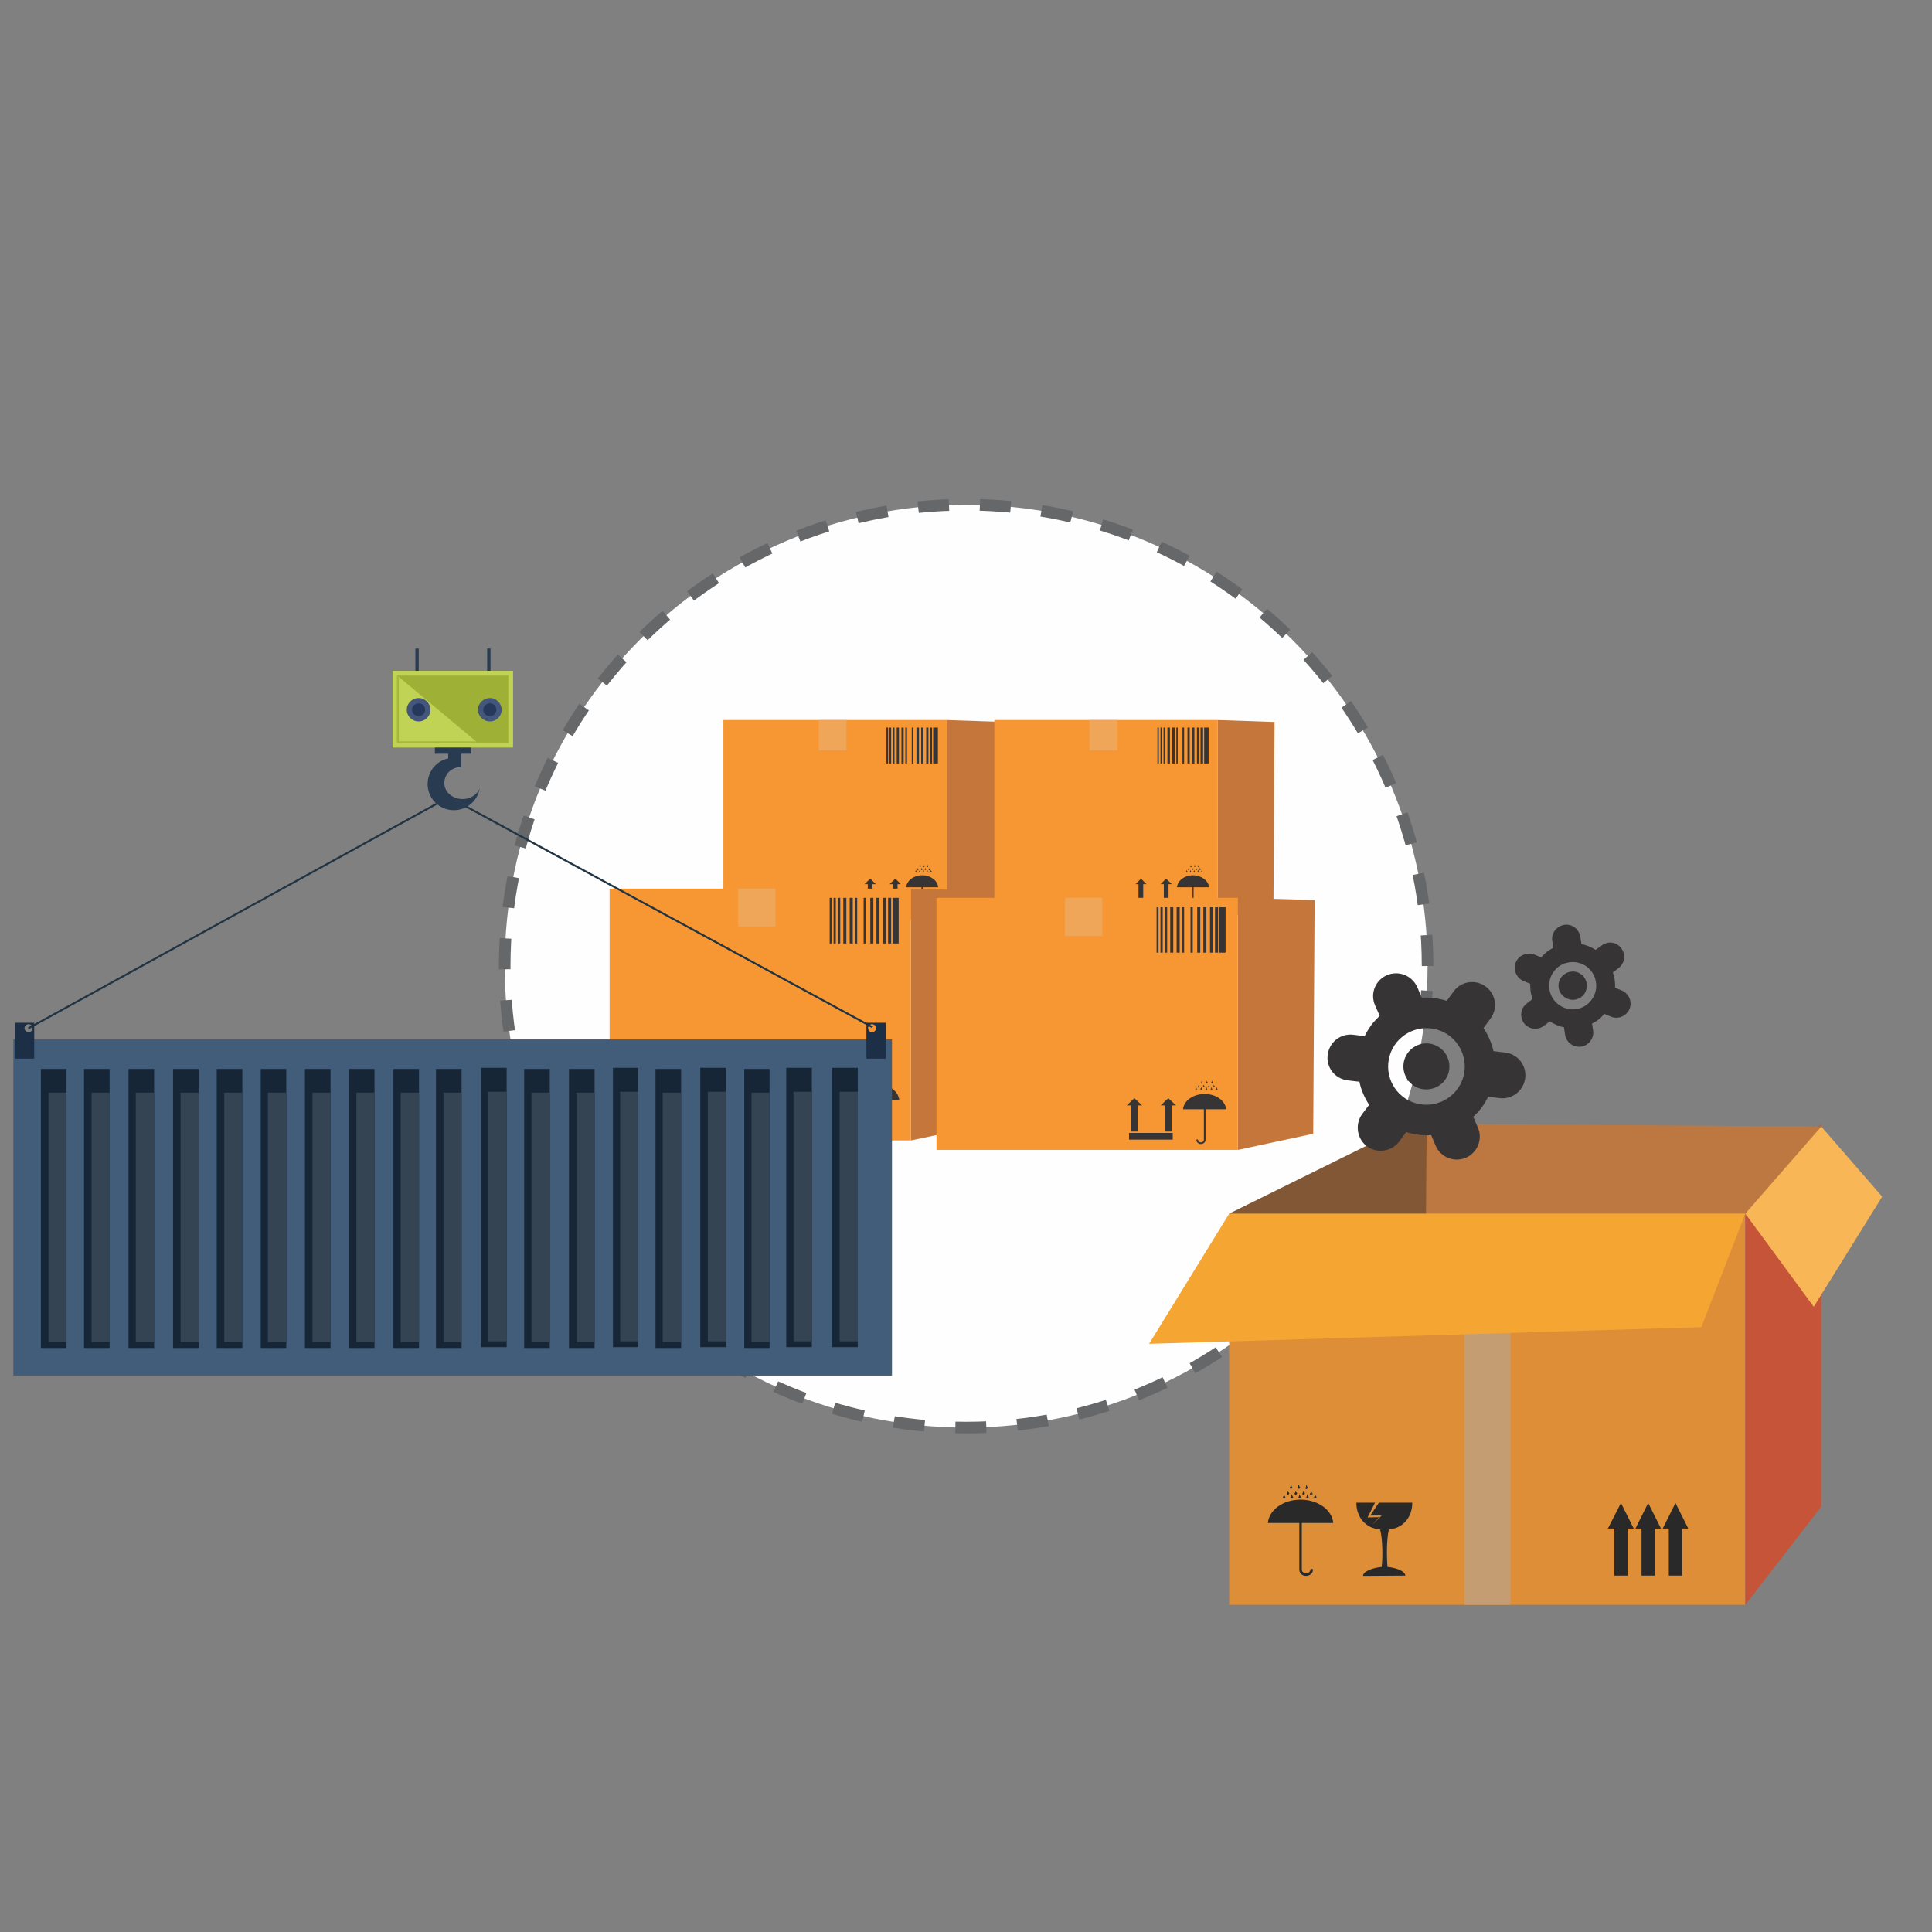 <?xml version="1.0" encoding="UTF-8"?>
<!DOCTYPE svg PUBLIC "-//W3C//DTD SVG 1.1//EN" "http://www.w3.org/Graphics/SVG/1.1/DTD/svg11.dtd">
<!-- Creator: CorelDRAW X8 -->
<svg xmlns="http://www.w3.org/2000/svg" xml:space="preserve" width="6.944in" height="6.944in" version="1.1" style="shape-rendering:geometricPrecision; text-rendering:geometricPrecision; image-rendering:optimizeQuality; fill-rule:evenodd; clip-rule:evenodd"
viewBox="0 0 6944 6944"
 xmlns:xlink="http://www.w3.org/1999/xlink">
 <rect x="0" y="0" width="6944" height="6944" fill="#808080" stroke="none"/>
 <defs>
  <style type="text/css">
   <![CDATA[
    .str1 {stroke:#213444;stroke-width:6.945}
    .str2 {stroke:#A5B83B;stroke-width:6.945}
    .str0 {stroke:#666769;stroke-width:41.665;stroke-dasharray:111.11 111.11}
    .fil25 {fill:none}
    .fil9 {fill:none;fill-rule:nonzero}
    .fil24 {fill:#373435}
    .fil0 {fill:#FEFEFE;fill-rule:nonzero}
    .fil4 {fill:#373435;fill-rule:nonzero}
    .fil3 {fill:#F79733;fill-rule:nonzero}
    .fil22 {fill:#F8B656;fill-rule:nonzero}
    .fil23 {fill:#F5A632;fill-rule:nonzero}
    .fil5 {fill:#EFA659;fill-rule:nonzero}
    .fil16 {fill:#DF8E38;fill-rule:nonzero}
    .fil17 {fill:#C55439;fill-rule:nonzero}
    .fil2 {fill:#C5763A;fill-rule:nonzero}
    .fil20 {fill:#BC7840;fill-rule:nonzero}
    .fil18 {fill:#C59D72;fill-rule:nonzero}
    .fil21 {fill:#815735;fill-rule:nonzero}
    .fil19 {fill:#292929;fill-rule:nonzero}
    .fil7 {fill:#162636;fill-rule:nonzero}
    .fil10 {fill:#1D2F46;fill-rule:nonzero}
    .fil14 {fill:#26385B;fill-rule:nonzero}
    .fil15 {fill:#283B50;fill-rule:nonzero}
    .fil8 {fill:#344452;fill-rule:nonzero}
    .fil6 {fill:#415D79;fill-rule:nonzero}
    .fil13 {fill:#44567C;fill-rule:nonzero}
    .fil12 {fill:#9EB136;fill-rule:nonzero}
    .fil11 {fill:#C1D354;fill-rule:nonzero}
    .fil1 {fill:url(#id2);fill-rule:nonzero}
   ]]>
  </style>
     <mask id="id0">
  <radialGradient id="id1" gradientUnits="userSpaceOnUse" cx="1984.5" cy="3796.11" r="0" fx="1984.5" fy="3796.11">
   <stop offset="0" style="stop-opacity:1; stop-color:white"/>
   <stop offset="1" style="stop-opacity:0; stop-color:white"/>
   <stop offset="1" style="stop-opacity:0; stop-color:white"/>
  </radialGradient>
      <rect style="fill:url(#id1)" x="1983" y="3795" width="2978" height="513"/>
     </mask>
  <radialGradient id="id2" gradientUnits="userSpaceOnUse" gradientTransform="matrix(4493.03 -0 -0 5144.56 -1.55973E+07 -2.08364E+07)" cx="3472.22" cy="4050.98" r="1487.72" fx="3472.22" fy="4050.98">
   <stop offset="0" style="stop-opacity:1; stop-color:black"/>
   <stop offset="1" style="stop-opacity:1; stop-color:white"/>
   <stop offset="1" style="stop-opacity:1; stop-color:white"/>
  </radialGradient>
 </defs>
 <g id="Layer_x0020_1">
  <g id="_3109755472784">
   <g>
    <path class="fil0 str0" d="M5131 3472c0,-916 -743,-1658 -1659,-1658 -916,0 -1658,742 -1658,1658 0,916 742,1659 1658,1659 916,0 1659,-743 1659,-1659z"/>
    <path class="fil1" style="mask:url(#id0)" d="M4960 4051c0,141 -666,255 -1488,255 -821,0 -1487,-114 -1487,-255 0,-141 666,-255 1487,-255 822,0 1488,114 1488,255z"/>
    <g>
     <g>
      <g>
       <polygon class="fil2" points="3403,2588 3403,3305 3604,3260 3608,2595 "/>
       <polygon class="fil3" points="2600,3305 3403,3305 3403,2588 2600,2588 "/>
       <polygon class="fil4" points="3354,2615 3371,2615 3371,2744 3354,2744 "/>
       <polygon class="fil4" points="3342,2615 3350,2615 3350,2744 3342,2744 "/>
       <path class="fil4" d="M3305 3130c0,0 -1,0 -1,0 0,1 -1,2 -1,2 0,2 1,3 2,3 2,0 3,-1 3,-2 0,-1 -1,-2 -1,-2 0,-1 -1,-1 -1,-1 0,-2 0,-3 0,-3 -1,0 -1,1 -1,3zm-1 3l0 0c1,1 2,1 2,1 -1,0 -2,0 -2,0 0,-1 0,-2 0,-2 0,0 0,1 0,1z"/>
       <path class="fil4" d="M3318 3130c0,0 0,0 0,0 -1,1 -1,2 -1,2 0,2 1,3 2,3 1,0 2,-1 2,-2 0,-1 0,-2 -1,-2 0,-1 0,-1 0,-1 0,-2 0,-3 -1,-3 0,0 0,1 -1,3zm0 3l0 0c0,1 1,1 1,1 0,0 -1,0 -1,0 -1,-1 -1,-2 -1,-2 1,0 1,1 1,1z"/>
       <path class="fil4" d="M3294 3133c0,-1 0,-2 -1,-2 0,-1 0,-1 0,-1 0,-2 -1,-3 -1,-3 -1,0 -1,1 -1,3 0,0 0,0 0,0 -1,1 -1,2 -1,2 -1,2 0,3 2,3 1,0 2,-1 2,-2zm-2 1l0 0c0,0 -1,0 -2,0 0,-1 0,-2 0,-2 0,0 0,1 1,1 0,1 1,1 1,1z"/>
       <path class="fil4" d="M3332 3130c0,0 0,0 0,0 -1,1 -2,2 -2,2 0,2 1,3 3,3 1,0 2,-1 2,-2 0,-1 -1,-2 -1,-2 0,-1 0,-1 0,-1 -1,-2 -1,-3 -1,-3 -1,0 -1,1 -1,3zm0 3l0 0c0,1 1,1 1,1 0,0 -1,0 -2,0 0,-1 0,-2 0,-2 0,0 0,1 1,1z"/>
       <path class="fil4" d="M3349 3133c0,-1 -1,-2 -1,-2 -1,-1 -1,-1 -1,-1 0,-2 0,-3 -1,-3 0,0 0,1 -1,3 0,0 0,0 0,0 0,1 -1,2 -1,2 0,2 1,3 2,3 1,0 3,-1 3,-2zm-3 1l0 0c0,0 -1,0 -1,0 -1,-1 -1,-2 0,-2 0,0 0,1 0,1 1,1 2,1 1,1z"/>
       <path class="fil4" d="M3315 3125c0,-1 -1,-1 -1,-2 -1,0 -1,0 -1,-1 0,-1 0,-2 -1,-2 0,0 0,1 -1,2 0,1 0,1 0,1 0,1 -1,1 -1,2 0,1 1,2 2,2 1,1 3,0 3,-2zm-3 2l0 0c0,0 -1,0 -1,-1 -1,0 -1,-1 0,-1 0,0 0,1 0,1 1,1 2,1 1,1z"/>
       <path class="fil4" d="M3298 3123c0,0 0,1 0,1 -1,1 -2,1 -2,2 0,1 1,2 3,2 1,0 2,-1 2,-2 0,-1 -1,-1 -1,-2 0,0 0,-1 0,-1 -1,-1 -1,-3 -1,-3 -1,0 -1,2 -1,3zm0 4l0 0c0,0 1,0 1,0 0,1 -1,1 -2,0 0,0 0,-1 0,-1 0,0 0,0 1,1z"/>
       <path class="fil4" d="M3328 3125c0,-1 0,-1 -1,-2 0,0 0,0 0,-1 0,-1 -1,-2 -1,-2 -1,0 -1,1 -1,2 0,1 0,1 0,1 -1,1 -1,1 -1,2 -1,1 0,2 2,2 1,1 2,0 2,-2zm-2 2l0 0c0,0 -1,0 -2,-1 0,0 0,-1 0,-1 0,0 0,1 1,1 0,1 1,1 1,1z"/>
       <path class="fil4" d="M3323 3114c0,-1 -1,-1 -1,-2 0,0 -1,0 -1,-1 0,-1 0,-2 0,-2 -1,0 -1,1 -1,2 0,1 -1,1 -1,1 0,1 -1,1 -1,2 0,1 1,2 2,2 2,1 3,0 3,-2zm-2 2l0 0c-1,0 -2,0 -2,-1 0,0 0,-1 0,-1 0,0 0,1 0,1 1,1 2,1 2,1z"/>
       <path class="fil4" d="M3309 3115c0,-1 0,-1 -1,-2 0,0 0,-1 0,-1 0,-1 0,-3 -1,-3 0,0 -1,2 -1,3 0,0 0,1 0,1 -1,1 -1,1 -1,2 0,1 1,2 2,2 1,0 2,-1 2,-2zm-2 1l0 0c0,1 -1,1 -2,0 0,0 0,-1 0,-1 0,-1 0,0 1,1 0,0 1,0 1,0z"/>
       <path class="fil4" d="M3336 3114c0,-1 0,-1 -1,-2 0,0 0,0 0,-1 0,-1 0,-2 -1,-2 0,0 0,1 -1,2 0,1 0,1 0,1 -1,1 -1,1 -1,2 0,1 1,2 2,2 1,1 2,0 2,-2zm-2 2l0 0c0,0 -1,0 -1,-1 -1,0 -1,-1 -1,-1 1,0 0,1 1,1 0,1 1,1 1,1z"/>
       <path class="fil4" d="M3342 3125c0,-1 -1,-1 -1,-2 0,0 -1,0 -1,-1 0,-1 0,-2 0,-2 -1,0 -1,1 -1,2 0,1 -1,1 -1,1 0,1 -1,1 -1,2 0,1 1,2 2,2 2,1 3,0 3,-2zm-2 2l0 0c-1,0 -2,0 -2,-1 -1,0 0,-1 0,-1 0,0 0,1 0,1 1,1 2,1 2,1z"/>
       <path class="fil4" d="M3317 3277l0 0c-1,7 -6,11 -12,11 -7,0 -12,-5 -12,-11 0,0 0,0 0,0 0,-1 1,-2 2,-2 1,0 2,1 2,2 0,0 0,0 0,0 1,4 4,7 8,7 4,0 7,-3 7,-7l0 -88 -55 0c2,-24 27,-43 58,-43 30,0 55,19 57,43l-55 0 0 88z"/>
       <polygon class="fil4" points="3240,2615 3248,2615 3248,2744 3240,2744 "/>
       <polygon class="fil4" points="3223,2615 3231,2615 3231,2744 3223,2744 "/>
       <polygon class="fil4" points="3329,2615 3337,2615 3337,2744 3329,2744 "/>
       <polygon class="fil4" points="3311,2615 3319,2615 3319,2744 3311,2744 "/>
       <polygon class="fil4" points="3294,2615 3303,2615 3303,2744 3294,2744 "/>
       <polygon class="fil4" points="3277,2615 3283,2615 3283,2744 3277,2744 "/>
       <polygon class="fil4" points="3254,2615 3260,2615 3260,2744 3254,2744 "/>
       <polygon class="fil4" points="3209,2615 3215,2615 3215,2744 3209,2744 "/>
       <polygon class="fil4" points="3197,2615 3203,2615 3203,2744 3197,2744 "/>
       <polygon class="fil4" points="3186,2615 3192,2615 3192,2744 3186,2744 "/>
       <g>
        <polygon class="fil4" points="3209,3253 3226,3253 3226,3178 3238,3178 3218,3158 3197,3178 3209,3178 "/>
        <polygon class="fil4" points="3119,3253 3136,3253 3136,3178 3148,3178 3128,3158 3107,3178 3119,3178 "/>
        <polygon class="fil4" points="3114,3276 3230,3276 3230,3257 3114,3257 "/>
       </g>
      </g>
      <polygon class="fil5" points="3042,2697 2943,2697 2943,2588 3042,2588 "/>
     </g>
     <g>
      <g>
       <polygon class="fil2" points="4377,2588 4377,3305 4577,3260 4581,2595 "/>
       <polygon class="fil3" points="3574,3305 4377,3305 4377,2588 3574,2588 "/>
       <polygon class="fil4" points="4328,2615 4344,2615 4344,2744 4328,2744 "/>
       <polygon class="fil4" points="4315,2615 4324,2615 4324,2744 4315,2744 "/>
       <path class="fil4" d="M4278 3130c0,0 0,0 0,0 -1,1 -1,2 -1,2 0,2 1,3 2,3 1,0 2,-1 2,-2 0,-1 0,-2 -1,-2 0,-1 0,-1 0,-1 0,-2 -1,-3 -1,-3 0,0 -1,1 -1,3zm0 3l0 0c0,1 1,1 1,1 0,0 -1,0 -2,0 0,-1 0,-2 0,-2 0,0 0,1 1,1z"/>
       <path class="fil4" d="M4292 3130c0,0 0,0 -1,0 0,1 -1,2 -1,2 0,2 1,3 2,3 2,0 3,-1 3,-2 0,-1 -1,-2 -1,-2 0,-1 0,-1 -1,-1 0,-2 0,-3 0,-3 -1,0 -1,1 -1,3zm-1 3l0 0c1,1 2,1 2,1 -1,0 -1,0 -2,0 0,-1 0,-2 0,-2 0,0 0,1 0,1z"/>
       <path class="fil4" d="M4268 3133c0,-1 -1,-2 -1,-2 -1,-1 -1,-1 -1,-1 0,-2 0,-3 -1,-3 0,0 0,1 -1,3 0,0 0,0 0,0 0,1 -1,2 -1,2 0,2 1,3 2,3 1,0 2,-1 3,-2zm-3 1l0 0c0,0 -1,0 -1,0 -1,-1 -1,-2 0,-2 0,0 0,1 0,1 1,1 2,1 1,1z"/>
       <path class="fil4" d="M4305 3130c0,0 0,0 0,0 -1,1 -1,2 -1,2 0,2 1,3 2,3 1,0 2,-1 2,-2 0,-1 0,-2 -1,-2 0,-1 0,-1 0,-1 0,-2 0,-3 -1,-3 0,0 0,1 -1,3zm0 3l0 0c0,1 1,1 1,1 0,0 -1,0 -1,0 -1,-1 -1,-2 -1,-2 1,0 1,1 1,1z"/>
       <path class="fil4" d="M4322 3133c0,-1 0,-2 -1,-2 0,-1 0,-1 0,-1 -1,-2 -1,-3 -1,-3 -1,0 -1,1 -1,3 0,0 0,0 0,0 -1,1 -2,2 -2,2 0,2 1,3 3,3 1,0 2,-1 2,-2zm-2 1l0 0c0,0 -1,0 -2,0 0,-1 0,-2 0,-2 0,0 0,1 1,1 0,1 1,1 1,1z"/>
       <path class="fil4" d="M4288 3125c0,-1 -1,-1 -1,-2 0,0 0,0 0,-1 -1,-1 -1,-2 -1,-2 -1,0 -1,1 -1,2 0,1 0,1 0,1 -1,1 -2,1 -2,2 0,1 1,2 3,2 1,1 2,0 2,-2zm-2 2l0 0c0,0 -1,0 -2,-1 0,0 0,-1 0,-1 0,0 0,1 1,1 0,1 1,1 1,1z"/>
       <path class="fil4" d="M4271 3123c0,0 0,1 0,1 -1,1 -1,1 -1,2 0,1 1,2 2,2 1,0 2,-1 2,-2 0,-1 0,-1 -1,-2 0,0 0,-1 0,-1 0,-1 0,-3 -1,-3 0,0 0,2 -1,3zm0 4l0 0c1,0 1,0 1,0 0,1 -1,1 -1,0 -1,0 -1,-1 -1,-1 1,0 1,0 1,1z"/>
       <path class="fil4" d="M4302 3125c0,-1 -1,-1 -1,-2 -1,0 -1,0 -1,-1 0,-1 0,-2 -1,-2 0,0 0,1 -1,2 0,1 0,1 0,1 0,1 -1,1 -1,2 0,1 1,2 2,2 1,1 3,0 3,-2zm-3 2l0 0c0,0 -1,0 -1,-1 -1,0 -1,-1 0,-1 0,0 0,1 0,1 1,1 2,1 1,1z"/>
       <path class="fil4" d="M4296 3114c0,-1 0,-1 -1,-2 0,0 0,0 0,-1 0,-1 0,-2 -1,-2 0,0 -1,1 -1,2 0,1 0,1 0,1 -1,1 -1,1 -1,2 0,1 1,2 2,2 1,1 2,0 2,-2zm-2 2l0 0c0,0 -1,0 -2,-1 0,0 0,-1 0,-1 0,0 0,1 1,1 0,1 1,1 1,1z"/>
       <path class="fil4" d="M4283 3115c0,-1 -1,-1 -1,-2 0,0 -1,-1 -1,-1 0,-1 0,-3 -1,-3 0,0 0,2 0,3 -1,0 -1,1 -1,1 0,1 -1,1 -1,2 0,1 1,2 2,2 2,0 3,-1 3,-2zm-3 1l0 0c0,1 -1,1 -1,0 -1,0 0,-1 0,-1 0,-1 0,0 0,1 1,0 2,0 1,0z"/>
       <path class="fil4" d="M4310 3114c0,-1 -1,-1 -1,-2 0,0 -1,0 -1,-1 0,-1 0,-2 0,-2 -1,0 -1,1 -1,2 0,1 -1,1 -1,1 0,1 -1,1 -1,2 0,1 1,2 2,2 2,1 3,0 3,-2zm-2 2l0 0c-1,0 -2,0 -2,-1 0,0 0,-1 0,-1 0,0 0,1 0,1 1,1 2,1 2,1z"/>
       <path class="fil4" d="M4315 3125c0,-1 0,-1 -1,-2 0,0 0,0 0,-1 0,-1 0,-2 -1,-2 -1,0 -1,1 -1,2 0,1 0,1 0,1 -1,1 -1,1 -1,2 0,1 0,2 2,2 1,1 2,0 2,-2zm-2 2l0 0c0,0 -1,0 -2,-1 0,0 0,-1 0,-1 0,0 0,1 1,1 0,1 1,1 1,1z"/>
       <path class="fil4" d="M4290 3277l0 0c0,7 -5,11 -12,11 -6,0 -12,-5 -12,-11 0,0 0,0 0,0 0,-1 1,-2 2,-2 2,0 3,1 3,2 0,0 0,0 0,0 0,4 3,7 7,7 4,0 7,-3 8,-7l0 -88 -56 0c3,-24 27,-43 58,-43 30,0 55,19 58,43l-56 0 0 88z"/>
       <polygon class="fil4" points="4213,2615 4222,2615 4222,2744 4213,2744 "/>
       <polygon class="fil4" points="4196,2615 4205,2615 4205,2744 4196,2744 "/>
       <polygon class="fil4" points="4302,2615 4311,2615 4311,2744 4302,2744 "/>
       <polygon class="fil4" points="4284,2615 4293,2615 4293,2744 4284,2744 "/>
       <polygon class="fil4" points="4268,2615 4276,2615 4276,2744 4268,2744 "/>
       <polygon class="fil4" points="4250,2615 4256,2615 4256,2744 4250,2744 "/>
       <polygon class="fil4" points="4228,2615 4233,2615 4233,2744 4228,2744 "/>
       <polygon class="fil4" points="4182,2615 4188,2615 4188,2744 4182,2744 "/>
       <polygon class="fil4" points="4171,2615 4176,2615 4176,2744 4171,2744 "/>
       <polygon class="fil4" points="4160,2615 4165,2615 4165,2744 4160,2744 "/>
       <g>
        <polygon class="fil4" points="4183,3253 4200,3253 4200,3178 4212,3178 4191,3158 4171,3178 4183,3178 "/>
        <polygon class="fil4" points="4092,3253 4109,3253 4109,3178 4121,3178 4101,3158 4081,3178 4092,3178 "/>
        <polygon class="fil4" points="4087,3276 4203,3276 4203,3257 4087,3257 "/>
       </g>
      </g>
      <polygon class="fil5" points="4016,2697 3916,2697 3916,2588 4016,2588 "/>
     </g>
     <g>
      <g>
       <polygon class="fil2" points="3274,3194 3274,4099 3545,4042 3550,3202 "/>
       <polygon class="fil3" points="2191,4099 3274,4099 3274,3194 2191,3194 "/>
       <polygon class="fil4" points="3208,3227 3230,3227 3230,3391 3208,3391 "/>
       <polygon class="fil4" points="3192,3227 3203,3227 3203,3391 3192,3391 "/>
       <path class="fil4" d="M3141 3878c0,0 0,0 0,1 -1,1 -2,1 -2,2 0,2 1,3 3,3 2,0 3,-1 3,-3 0,-1 0,-1 -1,-2 0,-1 0,-1 0,-1 -1,-2 -1,-4 -2,-4 0,0 0,2 -1,4zm0 4l0 0c0,1 2,1 1,1 0,0 -1,0 -2,0 0,-1 0,-2 0,-2 0,0 0,1 1,1z"/>
       <path class="fil4" d="M3160 3878c-1,0 -1,0 -1,1 -1,1 -1,1 -1,2 0,2 1,3 3,3 1,0 3,-1 3,-3 0,-1 -1,-1 -2,-2 0,-1 0,-1 0,-1 0,-2 -1,-4 -1,-4 -1,0 -1,2 -1,4zm-1 4l0 0c1,1 2,1 2,1 0,0 -2,0 -2,0 -1,-1 -1,-2 -1,-2 1,0 1,1 1,1z"/>
       <path class="fil4" d="M3127 3881c0,-1 -1,-1 -1,-2 -1,-1 -1,-1 -1,-1 0,-2 0,-4 -1,-4 -1,0 -1,2 -1,4 0,0 0,0 -1,1 0,1 -1,1 -1,2 0,2 1,3 3,3 1,0 3,-1 3,-3zm-3 2l0 0c0,0 -1,0 -2,0 -1,-1 -1,-2 0,-2 0,0 0,1 0,1 1,1 2,1 2,1z"/>
       <path class="fil4" d="M3178 3878c0,0 0,0 0,1 -1,1 -2,1 -2,2 0,2 1,3 3,3 2,0 3,-1 3,-3 0,-1 -1,-1 -1,-2 0,-1 -1,-1 -1,-1 0,-2 0,-4 -1,-4 0,0 -1,2 -1,4zm0 4l0 0c0,1 1,1 1,1 0,0 -1,0 -2,0 -1,-1 0,-2 0,-2 0,0 0,1 1,1z"/>
       <path class="fil4" d="M3200 3881c0,-1 0,-1 -1,-2 0,-1 0,-1 0,-1 -1,-2 -1,-4 -1,-4 -1,0 -1,2 -2,4 0,0 0,0 0,1 -1,1 -2,1 -2,2 0,2 2,3 3,3 2,0 3,-1 3,-3zm-2 2l0 0c-1,0 -2,0 -3,0 0,-1 0,-2 0,-2 0,0 0,1 1,1 1,1 2,1 2,1z"/>
       <path class="fil4" d="M3155 3872c0,-1 -1,-1 -2,-2 0,-1 0,-1 0,-1 -1,-3 -1,-4 -1,-4 -1,0 -1,2 -2,3 0,1 0,1 0,2 -1,1 -2,1 -2,2 0,2 2,3 3,3 2,0 4,-1 4,-3zm-3 2l0 0c-1,0 -2,0 -3,0 0,-1 0,-2 0,-2 0,0 0,0 1,1 1,1 2,1 2,1z"/>
       <path class="fil4" d="M3132 3869c0,1 0,1 0,1 -1,1 -2,2 -2,3 0,1 1,3 3,3 2,0 3,-1 3,-3 0,-1 0,-2 -1,-2 0,-1 0,-1 0,-2 -1,-2 -1,-3 -2,-3 0,0 0,1 -1,3zm0 5l0 0c0,1 2,1 1,1 0,0 -1,0 -2,-1 0,0 0,-1 0,-1 0,-1 0,0 1,1z"/>
       <path class="fil4" d="M3173 3872c0,-1 -1,-1 -1,-2 -1,-1 -1,-1 -1,-1 0,-3 0,-4 -1,-4 -1,0 -1,2 -1,3 0,1 -1,1 -1,2 0,1 -1,1 -1,2 0,2 1,3 3,3 1,0 3,-1 3,-3zm-3 2l0 0c0,0 -2,0 -2,0 -1,-1 -1,-2 0,-2 0,0 0,0 0,1 1,1 2,1 2,1z"/>
       <path class="fil4" d="M3166 3858c0,-1 -1,-1 -2,-2 0,-1 0,-1 0,-1 -1,-2 -1,-4 -1,-4 -1,0 -1,2 -2,4 0,0 0,0 0,1 -1,1 -1,1 -2,2 0,2 2,3 3,3 2,0 4,-1 4,-3zm-3 2l0 0c0,0 -2,0 -2,0 -1,-1 -1,-2 -1,-2 1,0 1,0 1,1 1,1 2,1 2,1z"/>
       <path class="fil4" d="M3147 3859c0,-1 0,-1 -1,-2 0,-1 0,-1 0,-2 -1,-2 -1,-3 -2,-3 0,0 0,2 -1,3 0,1 0,1 0,2 -1,0 -2,1 -2,2 0,1 1,3 3,3 2,0 3,-1 3,-3zm-3 2l0 0c0,0 -1,0 -2,-1 0,0 0,-1 0,-1 0,-1 0,0 1,1 0,1 2,1 1,1z"/>
       <path class="fil4" d="M3184 3858c0,-1 -1,-1 -1,-2 -1,-1 -1,-1 -1,-1 0,-2 0,-4 -1,-4 -1,0 -1,2 -1,4 0,0 0,0 -1,1 0,1 -1,1 -1,2 0,2 1,3 3,3 1,0 3,-1 3,-3zm-3 2l0 0c0,0 -2,0 -2,0 -1,-1 -1,-2 0,-2 0,0 0,0 0,1 1,1 2,1 2,1z"/>
       <path class="fil4" d="M3191 3872c0,-1 -1,-1 -1,-2 0,-1 -1,-1 -1,-1 0,-3 0,-4 -1,-4 0,0 -1,2 -1,3 0,1 0,1 0,2 -1,1 -2,1 -2,2 0,2 1,3 3,3 2,0 3,-1 3,-3zm-3 2l0 0c0,0 -1,0 -2,0 0,-1 0,-2 0,-2 0,0 0,0 1,1 0,1 2,1 1,1z"/>
       <path class="fil4" d="M3158 4064l0 0c-1,8 -8,14 -17,14 -8,0 -16,-6 -16,-14 0,0 0,0 0,0 0,-1 1,-2 3,-2 2,0 3,1 3,2 0,0 0,0 0,0 1,5 5,9 10,9 6,0 10,-4 10,-9l0 -111 -74 0c3,-31 36,-55 78,-55 41,0 74,24 77,55l-74 0 0 111z"/>
       <polygon class="fil4" points="3054,3227 3065,3227 3065,3391 3054,3391 "/>
       <polygon class="fil4" points="3031,3227 3042,3227 3042,3391 3031,3391 "/>
       <polygon class="fil4" points="3174,3227 3185,3227 3185,3391 3174,3391 "/>
       <polygon class="fil4" points="3150,3227 3161,3227 3161,3391 3150,3391 "/>
       <polygon class="fil4" points="3128,3227 3139,3227 3139,3391 3128,3391 "/>
       <polygon class="fil4" points="3104,3227 3111,3227 3111,3391 3104,3391 "/>
       <polygon class="fil4" points="3073,3227 3081,3227 3081,3391 3073,3391 "/>
       <polygon class="fil4" points="3012,3227 3020,3227 3020,3391 3012,3391 "/>
       <polygon class="fil4" points="2996,3227 3004,3227 3004,3391 2996,3391 "/>
       <polygon class="fil4" points="2982,3227 2989,3227 2989,3391 2982,3391 "/>
       <g>
        <polygon class="fil4" points="3013,4033 3035,4033 3035,3939 3051,3939 3024,3913 2997,3939 3013,3939 "/>
        <polygon class="fil4" points="2891,4033 2914,4033 2914,3939 2930,3939 2902,3913 2875,3939 2891,3939 "/>
        <polygon class="fil4" points="2883,4063 3040,4063 3040,4038 2883,4038 "/>
       </g>
      </g>
      <polygon class="fil5" points="2787,3330 2653,3330 2653,3194 2787,3194 "/>
     </g>
     <g>
      <g>
       <polygon class="fil2" points="4449,3227 4449,4133 4720,4075 4725,3235 "/>
       <polygon class="fil3" points="3366,4133 4449,4133 4449,3227 3366,3227 "/>
       <polygon class="fil4" points="4383,3261 4405,3261 4405,3424 4383,3424 "/>
       <polygon class="fil4" points="4367,3261 4378,3261 4378,3424 4367,3424 "/>
       <path class="fil4" d="M4316 3911c0,0 0,1 0,1 -1,1 -2,1 -2,3 0,1 2,2 3,2 2,1 3,-1 3,-2 0,-1 0,-2 -1,-3 0,0 0,0 0,-1 -1,-2 -1,-3 -1,-3 -1,0 -1,1 -2,3zm0 5l0 0c1,0 2,0 2,1 -1,0 -2,0 -3,-1 0,0 0,-1 0,-2 0,0 0,1 1,2z"/>
       <path class="fil4" d="M4335 3911c0,0 -1,1 -1,1 -1,1 -1,1 -1,3 0,1 1,2 3,2 1,1 3,-1 3,-2 0,-1 -1,-2 -2,-3 0,0 0,0 0,-1 0,-2 0,-3 -1,-3 -1,0 -1,1 -1,3zm-1 5l0 0c1,0 2,0 2,1 0,0 -2,0 -2,-1 -1,0 -1,-1 -1,-2 1,0 1,1 1,2z"/>
       <path class="fil4" d="M4302 3915c0,-1 -1,-2 -1,-3 0,0 -1,0 -1,-1 0,-2 0,-3 -1,-3 -1,0 -1,1 -1,3 0,0 0,1 -1,1 0,1 -1,1 -1,3 0,1 1,2 3,2 1,1 3,-1 3,-2zm-3 2l0 0c0,0 -1,0 -2,-1 -1,0 0,-1 0,-2 0,0 0,1 1,2 0,0 1,0 1,1z"/>
       <path class="fil4" d="M4353 3911c0,0 0,1 0,1 -1,1 -2,1 -2,3 0,1 1,2 3,2 2,1 3,-1 3,-2 0,-1 -1,-2 -1,-3 0,0 -1,0 -1,-1 0,-2 0,-3 -1,-3 0,0 -1,1 -1,3zm0 5l0 0c0,0 2,0 1,1 0,0 -1,0 -2,-1 -1,0 0,-1 0,-2 0,0 0,1 1,2z"/>
       <path class="fil4" d="M4376 3915c0,-1 -1,-2 -2,-3 0,0 0,0 0,-1 -1,-2 -1,-3 -1,-3 -1,0 -1,1 -2,3 0,0 0,1 0,1 -1,1 -2,1 -2,3 0,1 2,2 3,2 2,1 3,-1 4,-2zm-3 2l0 0c-1,0 -2,0 -3,-1 0,0 0,-1 0,-2 0,0 0,1 1,2 1,0 2,0 2,1z"/>
       <path class="fil4" d="M4330 3906c0,-1 -1,-2 -2,-3 0,0 0,-1 0,-1 -1,-2 -1,-3 -1,-3 -1,0 -1,1 -2,3 0,0 0,1 0,1 -1,1 -1,1 -2,3 0,1 2,2 3,2 2,0 4,-1 4,-2zm-3 2l0 0c0,0 -2,0 -2,-1 -1,-1 -1,-2 -1,-2 0,0 0,1 1,2 1,0 2,0 2,1z"/>
       <path class="fil4" d="M4307 3903c0,0 0,1 0,1 -1,1 -2,1 -2,2 0,2 1,3 3,3 2,0 3,-1 3,-2 0,-2 0,-2 -1,-3 0,0 0,-1 0,-1 -1,-2 -1,-3 -2,-3 0,0 0,1 -1,3zm0 4l0 0c0,1 2,1 1,1 0,1 -1,1 -2,0 0,-1 0,-2 0,-2 0,0 0,1 1,1z"/>
       <path class="fil4" d="M4348 3906c0,-1 -1,-2 -1,-3 -1,0 -1,-1 -1,-1 0,-2 0,-3 -1,-3 -1,0 -1,1 -1,3 0,0 0,1 -1,1 0,1 -1,1 -1,3 0,1 1,2 3,2 1,0 3,-1 3,-2zm-3 2l0 0c0,0 -1,0 -2,-1 -1,-1 -1,-2 0,-2 0,0 0,1 0,2 1,0 2,0 2,1z"/>
       <path class="fil4" d="M4341 3892c0,-1 -1,-2 -2,-3 0,0 0,0 0,-1 -1,-2 -1,-3 -1,-3 -1,0 -1,1 -1,3 -1,0 -1,1 -1,1 -1,1 -1,1 -1,3 -1,1 1,2 2,2 2,1 4,-1 4,-2zm-3 2l0 0c0,0 -2,0 -2,-1 -1,-1 -1,-2 -1,-2 1,0 1,1 1,2 1,0 2,0 2,1z"/>
       <path class="fil4" d="M4322 3893c0,-2 0,-2 -1,-3 0,0 0,-1 0,-1 -1,-2 -1,-3 -2,-3 0,0 0,1 -1,3 0,0 0,1 0,1 -1,1 -2,1 -2,2 0,2 1,3 3,3 2,0 3,-1 3,-2zm-3 1l0 0c0,1 -1,1 -2,0 0,-1 0,-2 0,-2 0,0 0,1 1,2 1,0 2,0 1,0z"/>
       <path class="fil4" d="M4359 3892c0,-1 -1,-2 -1,-3 -1,0 -1,0 -1,-1 0,-2 0,-3 -1,-3 -1,0 -1,1 -1,3 0,0 0,1 -1,1 0,1 -1,1 -1,3 0,1 1,2 3,2 1,1 3,-1 3,-2zm-3 2l0 0c0,0 -1,0 -2,-1 -1,-1 -1,-2 0,-2 0,0 0,1 0,2 1,0 2,0 2,1z"/>
       <path class="fil4" d="M4366 3906c0,-1 0,-2 -1,-3 0,0 0,-1 -1,-1 0,-2 0,-3 -1,-3 0,0 0,1 -1,3 0,0 0,1 0,1 -1,1 -2,1 -2,3 0,1 1,2 3,2 2,0 3,-1 3,-2zm-3 2l0 0c0,0 -1,0 -2,-1 0,-1 0,-2 0,-2 0,0 0,1 1,2 0,0 2,0 1,1z"/>
       <path class="fil4" d="M4333 4098l0 0c-1,8 -8,14 -17,14 -8,0 -16,-7 -16,-15 0,0 0,0 0,0 0,-1 2,-2 3,-2 2,0 3,1 3,2 0,0 0,0 0,0 1,5 5,9 10,9 6,0 10,-4 11,-8l0 -111 -75 0c3,-31 36,-55 78,-55 41,0 74,24 77,55l-74 0 0 111z"/>
       <polygon class="fil4" points="4229,3261 4240,3261 4240,3424 4229,3424 "/>
       <polygon class="fil4" points="4206,3261 4217,3261 4217,3424 4206,3424 "/>
       <polygon class="fil4" points="4349,3261 4360,3261 4360,3424 4349,3424 "/>
       <polygon class="fil4" points="4325,3261 4336,3261 4336,3424 4325,3424 "/>
       <polygon class="fil4" points="4303,3261 4314,3261 4314,3424 4303,3424 "/>
       <polygon class="fil4" points="4279,3261 4287,3261 4287,3424 4279,3424 "/>
       <polygon class="fil4" points="4248,3261 4256,3261 4256,3424 4248,3424 "/>
       <polygon class="fil4" points="4187,3261 4195,3261 4195,3424 4187,3424 "/>
       <polygon class="fil4" points="4171,3261 4179,3261 4179,3424 4171,3424 "/>
       <polygon class="fil4" points="4157,3261 4164,3261 4164,3424 4157,3424 "/>
       <g>
        <polygon class="fil4" points="4188,4067 4211,4067 4211,3973 4227,3973 4199,3947 4172,3973 4188,3973 "/>
        <polygon class="fil4" points="4066,4067 4089,4067 4089,3973 4105,3973 4077,3947 4050,3973 4066,3973 "/>
        <polygon class="fil4" points="4058,4096 4215,4096 4215,4072 4058,4072 "/>
       </g>
      </g>
      <polygon class="fil5" points="3962,3364 3828,3364 3828,3227 3962,3227 "/>
     </g>
    </g>
   </g>
   <g>
    <g>
     <polygon class="fil6" points="3206,3736 48,3736 48,4944 3206,4944 "/>
     <g>
      <polygon class="fil7" points="239,4845 147,4845 147,3842 239,3842 "/>
      <polygon class="fil8" points="174,4824 239,4824 239,3927 174,3927 "/>
     </g>
     <g>
      <polygon class="fil7" points="394,4845 302,4845 302,3842 394,3842 "/>
      <polygon class="fil8" points="329,4824 394,4824 394,3927 329,3927 "/>
     </g>
     <g>
      <polygon class="fil7" points="554,4845 462,4845 462,3842 554,3842 "/>
      <polygon class="fil8" points="488,4824 554,4824 554,3927 488,3927 "/>
     </g>
     <g>
      <polygon class="fil7" points="714,4845 622,4845 622,3842 714,3842 "/>
      <polygon class="fil8" points="649,4824 714,4824 714,3927 649,3927 "/>
     </g>
     <g>
      <polygon class="fil7" points="871,4845 779,4845 779,3842 871,3842 "/>
      <polygon class="fil8" points="806,4824 871,4824 871,3927 806,3927 "/>
     </g>
     <g>
      <polygon class="fil7" points="1029,4845 937,4845 937,3842 1029,3842 "/>
      <polygon class="fil8" points="963,4824 1029,4824 1029,3927 963,3927 "/>
     </g>
     <g>
      <polygon class="fil7" points="1188,4845 1096,4845 1096,3842 1188,3842 "/>
      <polygon class="fil8" points="1123,4824 1188,4824 1188,3927 1123,3927 "/>
     </g>
     <g>
      <polygon class="fil7" points="1346,4845 1254,4845 1254,3842 1346,3842 "/>
      <polygon class="fil8" points="1281,4824 1346,4824 1346,3927 1281,3927 "/>
     </g>
     <g>
      <polygon class="fil7" points="1506,4845 1414,4845 1414,3842 1506,3842 "/>
      <polygon class="fil8" points="1440,4824 1506,4824 1506,3927 1440,3927 "/>
     </g>
     <g>
      <polygon class="fil7" points="1659,4845 1567,4845 1567,3842 1659,3842 "/>
      <polygon class="fil8" points="1594,4824 1659,4824 1659,3927 1594,3927 "/>
     </g>
     <g>
      <polygon class="fil7" points="1821,4842 1729,4842 1729,3838 1821,3838 "/>
      <polygon class="fil8" points="1755,4821 1821,4821 1821,3924 1755,3924 "/>
     </g>
     <g>
      <polygon class="fil7" points="1976,4845 1884,4845 1884,3842 1976,3842 "/>
      <polygon class="fil8" points="1910,4824 1976,4824 1976,3927 1910,3927 "/>
     </g>
     <g>
      <polygon class="fil7" points="2137,4845 2045,4845 2045,3842 2137,3842 "/>
      <polygon class="fil8" points="2072,4824 2137,4824 2137,3927 2072,3927 "/>
     </g>
     <g>
      <polygon class="fil7" points="2294,4842 2203,4842 2203,3838 2294,3838 "/>
      <polygon class="fil8" points="2229,4821 2294,4821 2294,3924 2229,3924 "/>
     </g>
     <g>
      <polygon class="fil7" points="2448,4845 2356,4845 2356,3842 2448,3842 "/>
      <polygon class="fil8" points="2382,4824 2448,4824 2448,3927 2382,3927 "/>
     </g>
     <g>
      <polygon class="fil7" points="2609,4842 2517,4842 2517,3838 2609,3838 "/>
      <polygon class="fil8" points="2544,4821 2609,4821 2609,3924 2544,3924 "/>
     </g>
     <g>
      <polygon class="fil7" points="2766,4845 2675,4845 2675,3842 2766,3842 "/>
      <polygon class="fil8" points="2701,4824 2766,4824 2766,3927 2701,3927 "/>
     </g>
     <g>
      <polygon class="fil7" points="2918,4842 2826,4842 2826,3838 2918,3838 "/>
      <polygon class="fil8" points="2852,4821 2918,4821 2918,3924 2852,3924 "/>
     </g>
     <g>
      <polygon class="fil7" points="3083,4842 2991,4842 2991,3838 3083,3838 "/>
      <polygon class="fil8" points="3018,4821 3083,4821 3083,3924 3018,3924 "/>
     </g>
    </g>
    <polyline class="fil9 str1" points="102,3696 1613,2865 3136,3692 "/>
    <path class="fil10" d="M54 3676l0 129 69 0 0 -129 -69 0zm49 34l0 0c-8,0 -15,-7 -15,-15 0,-7 7,-14 15,-14 8,0 14,7 14,14 0,8 -6,15 -14,15z"/>
    <path class="fil10" d="M3114 3676l0 129 70 0 0 -129 -70 0zm6 19l0 0c0,-7 7,-14 14,-14 8,0 15,7 15,14 0,8 -7,15 -15,15 -7,0 -14,-7 -14,-15z"/>
    <g>
     <polygon class="fil11" points="1844,2687 1411,2687 1411,2411 1844,2411 "/>
     <polygon class="fil9 str2" points="1430,2668 1430,2430 1825,2430 1825,2668 "/>
     <polygon class="fil12" points="1430,2430 1715,2668 1825,2668 1825,2430 "/>
     <g>
      <path class="fil13" d="M1547 2551c0,23 -19,42 -42,42 -24,0 -43,-19 -43,-42 0,-23 19,-42 43,-42 23,0 42,19 42,42z"/>
      <path class="fil14" d="M1505 2574c-13,0 -24,-10 -24,-23 0,-13 11,-23 24,-23 13,0 23,10 23,23 0,13 -10,23 -23,23z"/>
     </g>
     <g>
      <path class="fil13" d="M1803 2551c0,23 -19,42 -42,42 -24,0 -43,-19 -43,-42 0,-23 19,-42 43,-42 23,0 42,19 42,42z"/>
      <path class="fil14" d="M1761 2574c-13,0 -24,-10 -24,-23 0,-13 11,-23 24,-23 13,0 23,10 23,23 0,13 -10,23 -23,23z"/>
     </g>
     <polygon class="fil15" points="1505,2411 1493,2411 1493,2331 1505,2331 "/>
     <polygon class="fil15" points="1763,2411 1751,2411 1751,2331 1763,2331 "/>
     <path class="fil15" d="M1663 2872c-37,0 -66,-26 -66,-57 0,-32 24,-58 61,-58l0 -48 35 0 0 -22 -130 0 0 22 48 0 0 17c-43,9 -74,47 -74,92 0,52 42,94 94,94 47,0 85,-33 93,-78 -9,22 -33,38 -61,38z"/>
    </g>
   </g>
   <g>
    <g>
     <g>
      <g>
       <polygon class="fil16" points="6273,5768 4418,5768 4418,4362 6273,4362 "/>
       <polygon class="fil17" points="6546,5415 6273,5768 6273,4362 6546,4040 "/>
       <polygon class="fil18" points="5429,5768 5263,5768 5263,4362 5429,4362 "/>
      </g>
      <g>
       <path class="fil19" d="M4987 5632c-3,-31 -4,-99 5,-135 52,-4 84,-45 84,-96l-120 0 -31 46 28 0 13 0 -6 6 -28 27 25 -27 -42 1 4 -7 23 -46 -67 0c0,52 33,92 85,96 10,31 10,104 6,135 -35,3 -67,17 -67,32l152 -1c0,-15 -30,-28 -64,-31z"/>
       <g>
        <path class="fil19" d="M4704 5382c0,-2 -1,-2 -2,-4 -1,0 -1,-1 -1,-2 -1,-2 -1,-5 -2,-5 -1,0 -1,2 -2,6 0,0 0,1 0,1 -1,2 -2,2 -2,4 0,2 2,4 5,4 2,0 4,-2 4,-4zm-5 3l0 0c0,0 1,0 2,-1 1,-1 1,-3 2,-3 0,1 0,2 -1,3 -1,1 -3,1 -3,1z"/>
        <path class="fil19" d="M4676 5382c0,-2 -1,-2 -2,-4 -1,0 -1,-1 -1,-2 -1,-2 -1,-5 -2,-5 -1,0 -1,2 -2,6 0,0 0,1 0,1 -1,2 -2,2 -2,4 0,2 2,4 5,4 2,0 4,-2 4,-4zm-5 3l0 0c0,0 2,0 3,-1 0,-1 0,-3 1,-3 0,1 0,2 -1,3 -1,1 -3,1 -3,1z"/>
        <path class="fil19" d="M4732 5382c0,-2 -1,-2 -2,-4 -1,0 -1,-1 -1,-2 -1,-2 -1,-5 -2,-5 -1,0 -1,2 -2,6 0,0 0,1 0,1 -1,2 -3,2 -2,4 0,2 2,4 4,4 3,0 5,-2 5,-4zm-5 3l0 0c0,0 1,0 2,-1 1,-1 1,-3 2,-3 0,1 0,2 -1,3 -1,1 -3,1 -3,1z"/>
        <path class="fil19" d="M4648 5382c0,-2 -1,-2 -2,-4 0,0 -1,-1 -1,-2 -1,-2 -1,-5 -2,-5 -1,0 -1,2 -2,6 0,0 0,1 0,1 -1,2 -2,2 -2,4 0,2 2,4 5,4 2,0 4,-2 4,-4zm-5 3l0 0c0,0 2,0 3,-1 1,-1 1,-3 1,-3 0,1 0,2 0,3 -1,1 -3,1 -4,1z"/>
        <path class="fil19" d="M4620 5382c0,-2 -1,-2 -2,-4 0,0 -1,-1 -1,-2 0,-2 -1,-5 -2,-5 -1,0 -1,2 -1,6 -1,0 -1,1 -1,1 -1,2 -2,2 -2,4 0,2 2,4 5,4 2,0 4,-2 4,-4zm-5 3l0 0c0,0 2,0 3,-1 1,-1 1,-3 1,-3 0,1 1,2 0,3 -1,1 -3,1 -4,1z"/>
        <path class="fil19" d="M4690 5368c0,-2 -1,-2 -2,-4 -1,0 -1,-1 -1,-1 -1,-3 -1,-5 -2,-5 -1,0 -1,2 -2,5 0,0 0,1 0,2 -1,1 -2,2 -2,3 0,3 2,5 4,4 3,0 5,-2 5,-4zm-5 3l0 0c0,0 1,0 2,-1 1,-1 1,-3 2,-2 0,0 0,1 -1,2 -1,1 -3,1 -3,1z"/>
        <path class="fil19" d="M4718 5369c0,-1 -2,-2 -3,-3 0,-1 0,-1 0,-2 -1,-3 -1,-5 -2,-5 -1,0 -1,2 -2,5 0,1 0,1 -1,2 -1,1 -2,2 -2,4 0,2 3,4 5,4 3,0 5,-2 5,-5zm-5 3l0 0c-1,0 1,0 2,-1 1,-1 1,-2 1,-2 1,0 1,2 0,3 -1,1 -3,1 -3,0z"/>
        <path class="fil19" d="M4662 5368c0,-2 -1,-2 -2,-4 0,0 -1,-1 -1,-1 -1,-3 -1,-5 -2,-5 -1,0 -1,2 -2,5 0,0 0,1 0,2 -1,1 -2,2 -2,3 0,3 2,5 5,4 2,0 4,-2 4,-4zm-5 3l0 0c0,0 2,0 3,-1 1,-1 1,-3 1,-2 0,0 0,1 -1,2 0,1 -2,1 -3,1z"/>
        <path class="fil19" d="M4673 5347c0,-2 -1,-2 -2,-4 0,0 -1,-1 -1,-1 -1,-3 -1,-5 -2,-5 -1,0 -1,1 -2,5 0,0 0,1 0,1 -1,2 -2,2 -2,4 0,3 2,4 5,4 2,0 4,-2 4,-4zm-5 3l0 0c0,0 2,0 3,-1 1,-1 1,-3 1,-3 0,1 0,2 0,3 -1,1 -3,1 -4,1z"/>
        <path class="fil19" d="M4701 5348c0,-2 -1,-2 -2,-3 -1,-1 -1,-2 -1,-2 -1,-3 -1,-5 -2,-5 -1,0 -1,2 -2,5 0,0 0,1 0,2 -1,1 -2,2 -2,3 0,3 2,5 4,4 3,0 5,-2 5,-4zm-5 3l0 0c0,0 1,0 2,-1 1,-1 1,-3 2,-2 0,0 0,1 -1,2 -1,2 -3,1 -3,1z"/>
        <path class="fil19" d="M4645 5347c0,-2 -1,-2 -2,-4 0,0 -1,-1 -1,-1 0,-3 -1,-5 -1,-5 -2,0 -2,1 -2,5 0,0 -1,1 -1,1 -1,2 -2,2 -2,4 0,3 2,4 5,4 2,0 4,-2 4,-4zm-5 3l0 0c0,0 2,0 3,-1 1,-1 1,-3 1,-3 1,1 1,2 0,3 -1,1 -3,1 -4,1z"/>
        <path class="fil19" d="M4634 5368c0,-2 -1,-2 -2,-4 0,0 -1,-1 -1,-1 0,-3 -1,-5 -2,-5 -1,0 -1,2 -1,5 0,0 -1,1 -1,2 -1,1 -2,2 -2,3 0,3 2,5 5,4 3,0 4,-2 4,-4zm-5 3l0 0c0,0 2,0 3,-1 1,-1 1,-3 1,-2 0,0 1,1 0,2 -1,1 -3,1 -4,1z"/>
       </g>
       <path class="fil19" d="M4719 5642c0,-2 -2,-3 -4,-3 -3,0 -5,1 -5,3 0,0 0,0 0,0 -1,7 -7,13 -16,13 -7,0 -14,-5 -15,-12l0 -169 113 0c-4,-47 -55,-84 -118,-84 -62,0 -113,37 -117,84l113 0 0 169 0 0c1,12 11,21 24,21 14,0 25,-10 25,-22 0,0 0,0 0,0z"/>
      </g>
      <g>
       <polygon class="fil19" points="4722,4618 4693,4618 4693,4404 4722,4404 "/>
       <polygon class="fil19" points="4794,4618 4765,4618 4765,4404 4794,4404 "/>
       <polygon class="fil19" points="4756,4618 4741,4618 4741,4404 4756,4404 "/>
       <polygon class="fil19" points="4997,4618 4982,4618 4982,4404 4997,4404 "/>
       <polygon class="fil19" points="5027,4618 5012,4618 5012,4404 5027,4404 "/>
       <polygon class="fil19" points="4816,4618 4801,4618 4801,4404 4816,4404 "/>
       <polygon class="fil19" points="4839,4618 4824,4618 4824,4404 4839,4404 "/>
       <polygon class="fil19" points="4871,4618 4856,4618 4856,4404 4871,4404 "/>
       <polygon class="fil19" points="4900,4618 4885,4618 4885,4404 4900,4404 "/>
       <polygon class="fil19" points="4931,4618 4921,4618 4921,4404 4931,4404 "/>
       <polygon class="fil19" points="4952,4618 4942,4618 4942,4404 4952,4404 "/>
       <polygon class="fil19" points="4971,4618 4961,4618 4961,4404 4971,4404 "/>
       <polygon class="fil19" points="5051,4618 5041,4618 5041,4404 5051,4404 "/>
       <polygon class="fil19" points="5072,4618 5062,4618 5062,4404 5072,4404 "/>
       <polygon class="fil19" points="5091,4618 5081,4618 5081,4404 5091,4404 "/>
      </g>
      <g>
       <polygon class="fil19" points="5826,5402 5779,5494 5802,5494 5802,5663 5850,5663 5850,5494 5872,5494 "/>
       <polygon class="fil19" points="5924,5402 5878,5494 5900,5494 5900,5663 5948,5663 5948,5494 5970,5494 "/>
       <polygon class="fil19" points="6068,5494 6022,5402 5976,5494 5998,5494 5998,5663 6046,5663 6046,5494 "/>
      </g>
     </g>
    </g>
    <polygon class="fil20" points="4418,4373 5072,4039 6546,4049 6273,4373 "/>
    <polygon class="fil21" points="5122,4800 4418,4362 5128,4011 "/>
    <g>
     <polygon class="fil22" points="6546,4049 6273,4362 6519,4697 6765,4301 "/>
     <polygon class="fil23" points="4418,4362 4130,4830 6115,4770 6273,4362 "/>
    </g>
    <path class="fil24" d="M4863 3719l42 5c6,-13 14,-26 23,-39 9,-12 20,-23 31,-34l-17 -38c-18,-42 1,-90 43,-108 42,-18 90,1 109,43l16 38c30,-2 60,2 90,11l25 -34c27,-37 79,-44 115,-17 37,27 44,79 17,115l-25 34c17,25 29,54 36,83l42 5c45,5 77,46 72,91 -5,45 -46,78 -91,73l-42 -5c-7,13 -14,26 -24,39 -9,12 -19,23 -30,33l17 39c18,42 -2,90 -43,108 -42,18 -91,-1 -109,-43l-16 -38c-30,2 -61,-2 -90,-11l-25 34c-27,36 -79,44 -116,17 -36,-27 -44,-79 -17,-116l25 -33c-17,-26 -29,-54 -35,-83l-42 -5c-45,-5 -78,-46 -72,-91 5,-46 46,-78 91,-73zm136 63l0 0c-28,71 6,151 77,179 71,28 151,-7 179,-77 28,-71 -7,-151 -77,-179 -71,-28 -151,7 -179,77zm51 20l0 0c17,-42 65,-63 107,-46 43,17 63,65 47,107 -17,43 -65,63 -108,47 -42,-17 -63,-65 -46,-108z"/>
    <path class="fil24" d="M5515 3431l24 10c6,-7 12,-13 20,-19 7,-6 15,-11 24,-15l-4 -26c-4,-27 16,-53 44,-57 28,-4 53,16 57,44l4 25c18,4 35,11 51,21l21 -15c22,-18 54,-14 71,9 17,22 13,54 -9,71l-21 16c6,18 9,37 8,55l24 10c26,11 38,40 28,66 -11,26 -41,39 -67,28l-24 -10c-6,7 -12,14 -20,20 -7,6 -15,10 -24,15l4 25c4,28 -16,54 -44,58 -28,3 -53,-16 -57,-44l-4 -26c-18,-3 -35,-11 -51,-21l-21 16c-22,17 -54,13 -71,-9 -17,-22 -13,-54 9,-71l21 -16c-6,-18 -9,-37 -8,-55l-24 -10c-26,-11 -38,-41 -28,-67 11,-26 41,-38 67,-28zm70 60l0 0c-28,38 -21,91 16,119 37,29 91,22 119,-16 28,-37 21,-90 -16,-119 -37,-28 -91,-21 -119,16zm27 21l0 0c17,-22 49,-27 71,-10 23,17 27,49 10,72 -17,22 -49,26 -71,9 -23,-17 -27,-49 -10,-71z"/>
   </g>
   <rect class="fil25" width="6944" height="6944"/>
  </g>
 </g>
</svg>
